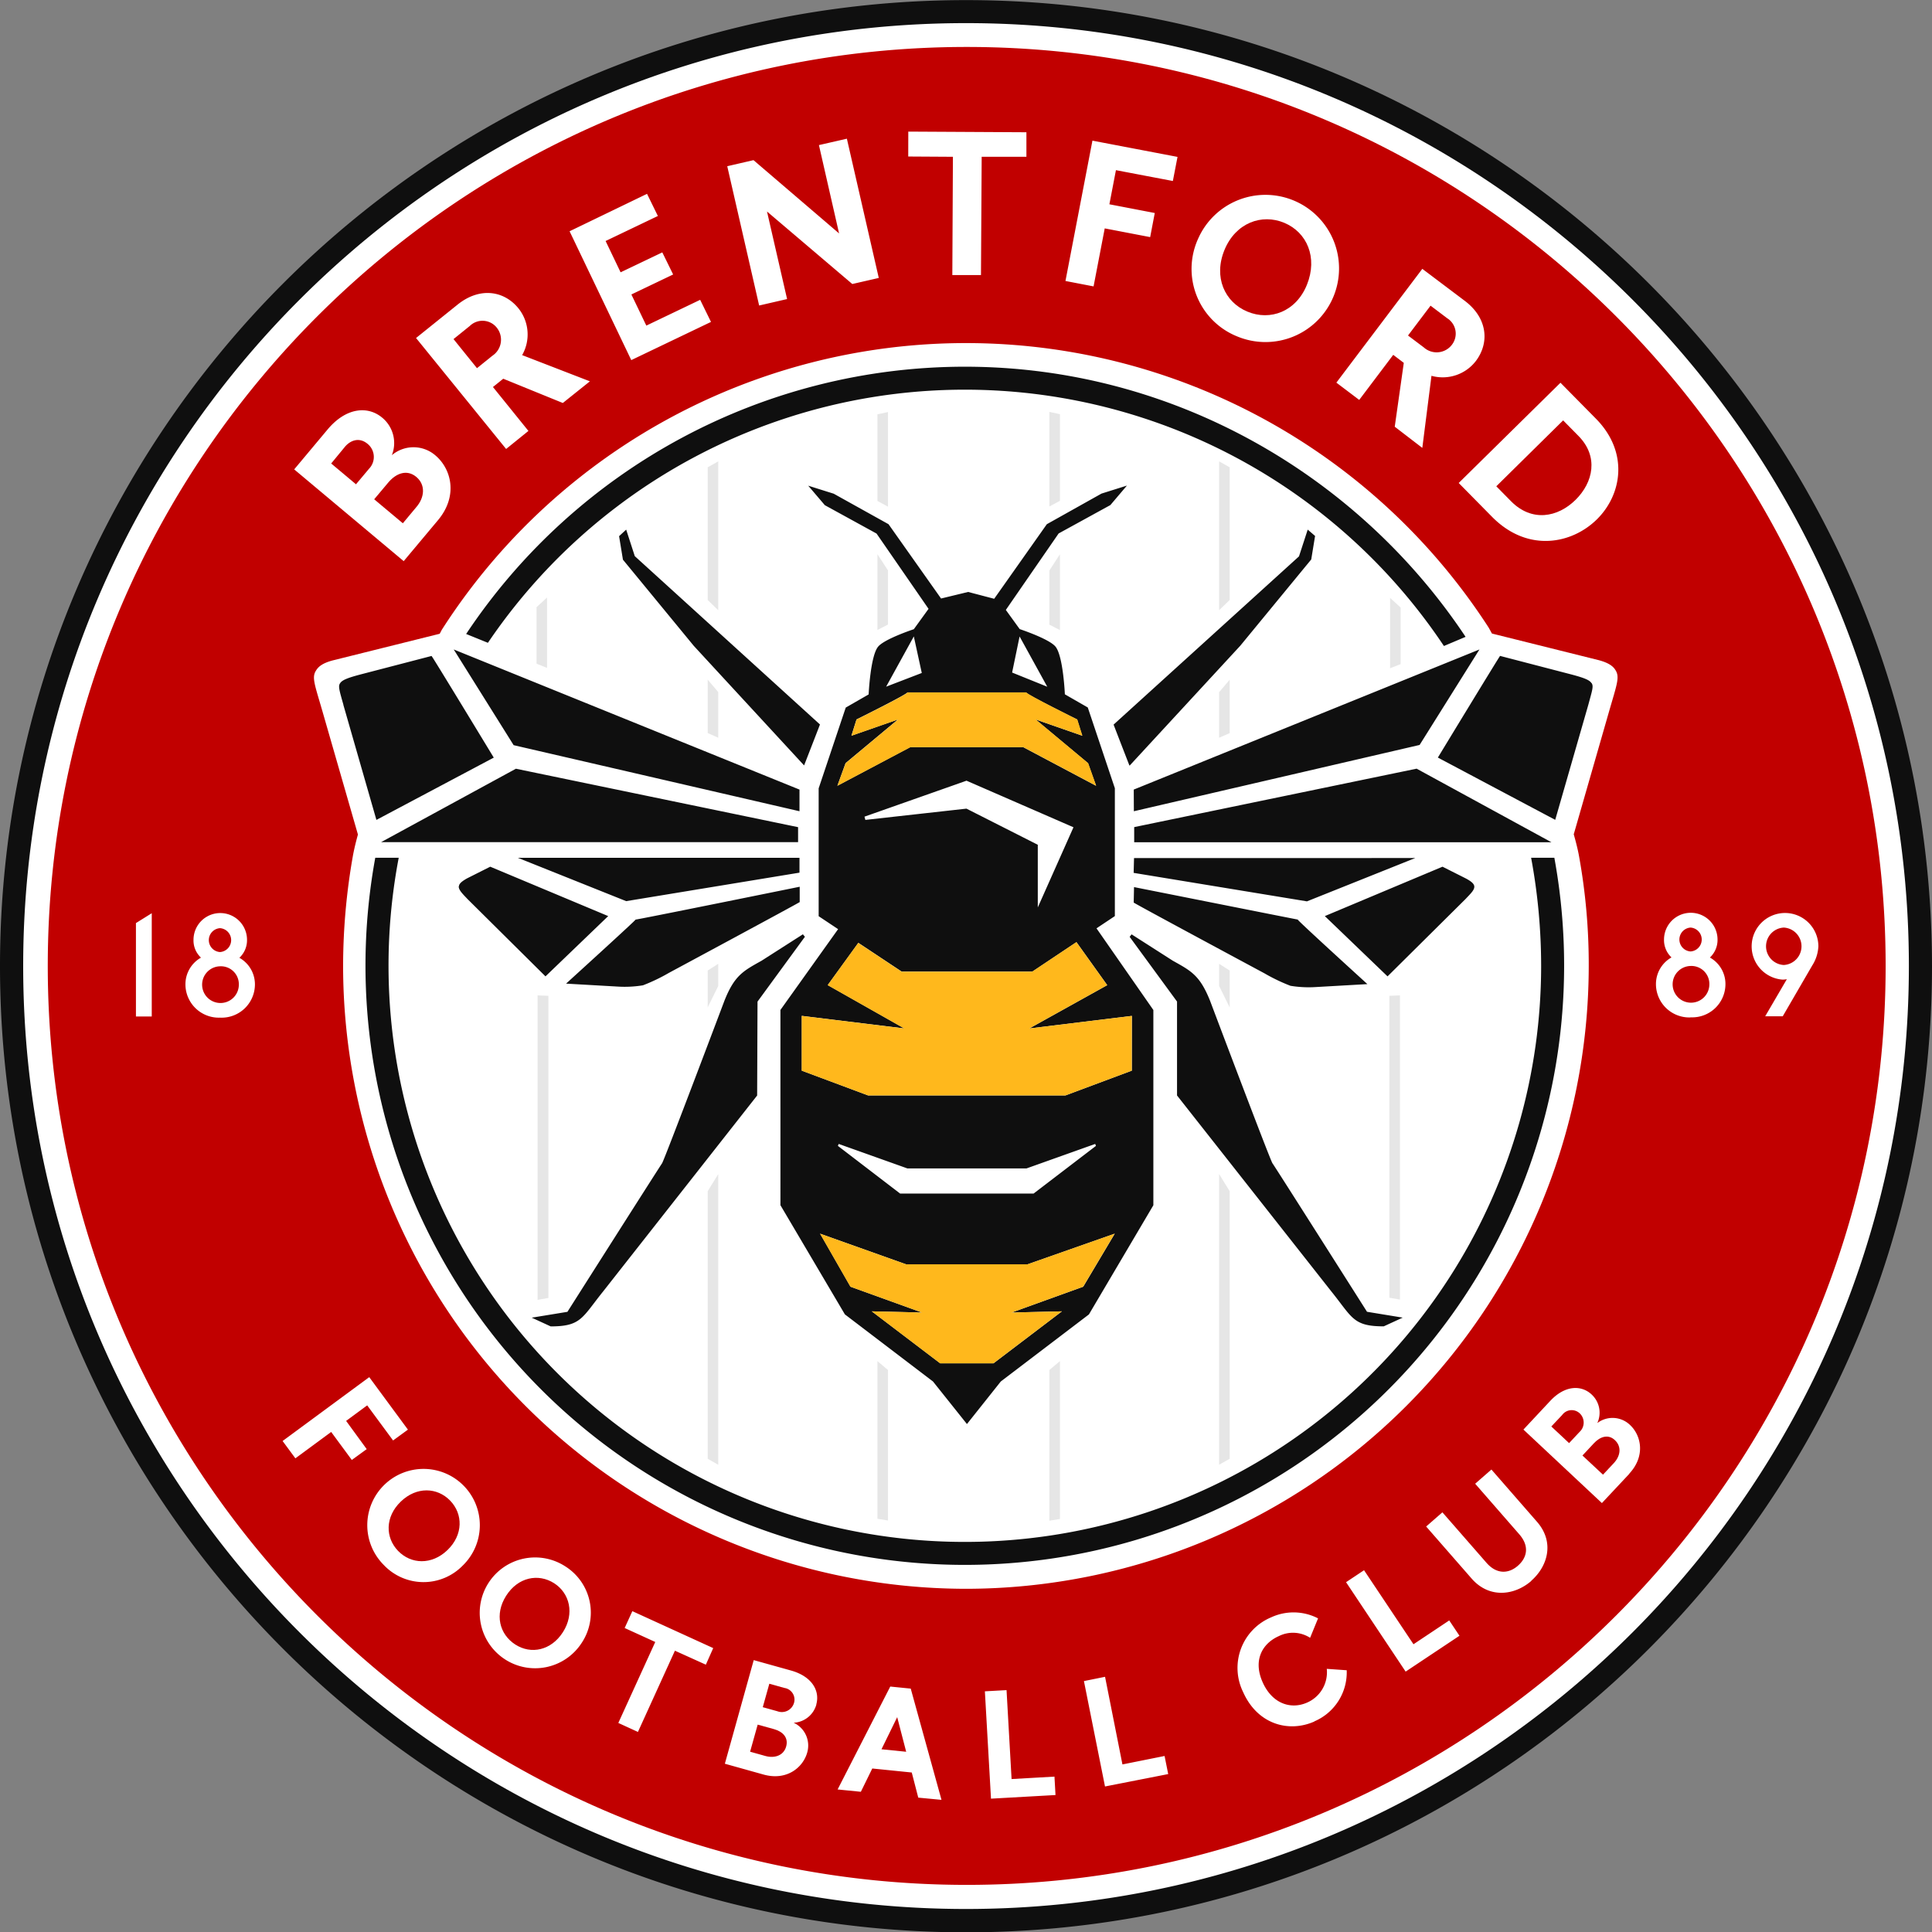 <svg id="a-w" xmlns="http://www.w3.org/2000/svg" viewBox="0 0 356.73 356.74"><rect x="0" y="0" width="356.73" height="356.74" fill="#808080" stroke="none"/><defs><style>.cls-1{fill:#fff;}.cls-2{fill:#0f0f0f;}.cls-3{fill:#ffb81c;}.cls-4{fill:#e6e6e6;}.cls-5{fill:#c10000;}</style></defs><circle class="cls-1" cx="178.52" cy="178.49" r="177.28"/><path class="cls-2" d="M314.72,251l63.83-25.87L367.5,242.76,314.74,255Zm.08,6.93,0,2.8h77.05l-24.9-13.59Zm84.45-26.57c-.35-.54-1.11-.92-3.67-1.6l-13.22-3.44c0-.14-11.49,18.77-11.49,18.77l21.67,11.5,6.11-21.24C399.4,232.57,399.65,231.93,399.25,231.32Zm-230.47,4,6.1,21.24,21.67-11.5s-11.47-18.91-11.49-18.77l-13.22,3.44c-2.55.68-3.31,1.06-3.67,1.6S168,232.57,168.78,235.31Zm31.86,11.79-24.9,13.56h77l0-2.77Zm114.13,16.5-.07,2.73,32,5.26,20-8Zm0,5.38-.06,2.83c0,.11,24.16,13.08,24.16,13.08a33.66,33.66,0,0,0,4.78,2.29,20.76,20.76,0,0,0,4.73.23l9.48-.54S344.66,274.91,345,275,314.74,269,314.74,269ZM376,267.39l-4.27-2.15L350,274.36l11.58,11.13,14.38-14.26c1-1.06,1.68-1.69,1.64-2.35C377.55,268.42,377.15,268,376,267.39Zm-185.92,1.49c0,.66.63,1.29,1.64,2.35l14.38,14.26,11.58-11.13-21.78-9.12-4.27,2.15C190.54,268,190.14,268.42,190.11,268.88ZM253,251l-63.84-25.87,11.06,17.67L253,255ZM201,263.6l20,8,32-5.26L253,263.6ZM222.74,275c.32-.13-12.84,11.83-12.84,11.83l9.47.54a20.75,20.75,0,0,0,4.73-.23,33.66,33.66,0,0,0,4.78-2.29s24.17-13,24.16-13.08l0-2.83S222.42,275.16,222.74,275ZM314,246.53l20.38-22.08,13.11-15.94.71-4.34L346.84,203l-1.61,4.94L311,239c.1.3,2.92,7.56,2.92,7.56M340.33,320c-.41-.54-11.52-30-11.52-30-1.88-4.7-3.49-5.51-6.86-7.39l-7.63-4.88-.36.46,8.75,11.95,0,17.34,28.49,36.18c3.9,4.84,4,6.45,9.68,6.45l3.5-1.61-6.59-1.08S340.73,320.52,340.33,320m-112.7,0c-.4.54-17.48,27.43-17.48,27.43l-6.59,1.08,3.5,1.61c5.65,0,5.78-1.61,9.68-6.45l28.44-36.18.07-17.34L254,278.18l-.37-.46L246,282.6c-3.36,1.88-5,2.69-6.86,7.39,0,0-11.11,29.45-11.51,30m5.85-95.53,20.37,22.08s2.83-7.26,2.93-7.56L222.59,207.9,221,203l-1.31,1.21.71,4.34Zm84.86,67.24v36.05l-11.9,20.16-16.27,12.38-6.25,7.86-6.27-7.86L261.38,347.9l-11.9-20.16V291.69l10.65-14.92-3.59-2.39V250.77l5-14.91,4.23-2.43s.31-7,1.72-8.78c1.13-1.45,6.62-3.26,6.62-3.26l2.72-3.76-9.6-13.9-9.55-5.24-3.07-3.6,4.71,1.48L269.44,202l9.7,13.72,5-1.21,4.81,1.26L298.67,202l10.09-5.65,4.7-1.48-3.06,3.6-9.55,5.24-9.75,14.12,2.56,3.54s5.49,1.81,6.63,3.26c1.41,1.79,1.71,8.78,1.71,8.78l4.23,2.43,5,14.91v23.61l-3.39,2.26ZM297,261.19v11.57l6.59-14.8-19.75-8.6L265,256l.16.6,18.67-2.08Zm-4.74-31.8,6.49,2.62-5.11-9.28ZM269,232l6.58-2.53-1.47-6.75Zm-9,18.29,13.45-7.13h20.85l13.45,7.13-1.48-4.17-9.68-8.07,8.61,3-.94-3s-9.28-4.57-9.42-5H272.94c-.13.4-9.41,5-9.41,5l-.94,3,8.6-3-9.68,8.07ZM311.21,333l-16.07,5.65H272.67L256.81,333l5.61,9.79,13.21,4.77-9.27-.22,12.63,9.6h9.83l12.63-9.6-9.27.22,13.21-4.77Zm-39.63-7.41h24.65l11.51-8.8-.14-.36-12.68,4.52h-22l-12.68-4.52-.15.36Zm42.79-32.8,0,0-18.94,2.32,14.39-8-5.68-7.94L296,284.61H271.87l-8-5.31-5.65,7.8,14.14,8-18.93-2.32,0,0V302.9l12.24,4.57h36.45l12.24-4.57Zm147.74-9.19c0-98.35-80-178.37-178.36-178.37s-178.37,80-178.37,178.37S185.4,462,283.75,462,462.11,381.93,462.11,283.58Zm-4.27,0c0,96-78.1,174.09-174.09,174.09S109.66,379.58,109.66,283.58s78.09-174.1,174.09-174.1S457.84,187.58,457.84,283.58ZM195.47,223.9a106.33,106.33,0,0,1,176.52.59l4-1.69C356.18,193,322,172.92,283.53,172.92a110.64,110.64,0,0,0-92.08,49.35Zm-20.8,39.69a110.66,110.66,0,1,0,217.71,0h-4.29a109.25,109.25,0,0,1,1.85,20,106.41,106.41,0,1,1-210.94-20Z" transform="translate(-105.38 -105.21)"/><path class="cls-3" d="M261.52,246.13l9.68-8.07-8.6,3,.94-3s9.28-4.57,9.41-5h21.93c.14.4,9.42,5,9.42,5l.94,3-8.61-3,9.68,8.07,1.48,4.17-13.45-7.13H273.49L260,250.3ZM311.19,333l-16.07,5.65H272.65L256.79,333l5.61,9.79,13.21,4.77-9.27-.22,12.63,9.6h9.83l12.64-9.6-9.28.22,13.21-4.77Zm3.17-40.21,0,0-18.94,2.32,14.39-8-5.68-7.94-8.17,5.45H271.85l-8-5.31-5.65,7.8,14.14,8-18.93-2.32,0,0V302.9l12.24,4.57h36.45l12.25-4.57Z" transform="translate(-105.38 -105.21)"/><path class="cls-4" d="M330.48,217.88V190.4l1.95,1.09V216Zm0,104.11v53.68l1.95-1.11V325.15Zm1.95-81.41v-9.86l-1.95,2.3v8.41Zm0,50.64v-6.81l-1.95-1.24v4.09Zm-31.34-93.54v-16l-1.95-.42v17.47Zm-1.95,160.49V386l1.95-.32V356.53Zm0-147.62v10l1.95,1v-14ZM364,227.83V217.39l-1.95-1.79v13Zm-2.08,61.25v55.74l1.95.35V289ZM238,217.88V190.4l-1.95,1.09V216Zm-1.95,107.27v49.41l1.95,1.11V322ZM238,241.43V233l-1.95-2.3v9.86Zm0,45.83v-4.09l-1.95,1.24v6.81Zm31.34-88.5V181.29l-1.95.42v16Zm-1.95,157.77v29.11l1.95.32V358.17Zm0-149v14l1.95-1v-10Zm-61,21v-13l-1.94,1.79v10.44ZM204.64,289v56.22l2-.35V289.08Z" transform="translate(-105.38 -105.21)"/><path class="cls-5" d="M182.25,193.27c-1.73-1.44-3.71-.69-5.15,1l-2.63,3.13,5.29,4.43,2.5-3C183.78,197.07,184,194.74,182.25,193.27Z" transform="translate(-105.38 -105.21)"/><polygon class="cls-5" points="162.76 322.99 167.32 323.45 165.66 317.06 162.76 322.99"/><path class="cls-5" d="M250.22,416.88l-2.79-.78-1.21,4.33,2.7.75A2.34,2.34,0,0,0,252,419.6,2.17,2.17,0,0,0,250.22,416.88Z" transform="translate(-105.38 -105.21)"/><path class="cls-5" d="M169,187.79l-2.47,3,4.58,3.84,2.4-2.86a3.12,3.12,0,0,0-.24-4.59C171.62,185.79,169.93,186.62,169,187.79Z" transform="translate(-105.38 -105.21)"/><path class="cls-5" d="M146,281a2.21,2.21,0,0,0,0-4.41,2.21,2.21,0,0,0,0,4.41Z" transform="translate(-105.38 -105.21)"/><path class="cls-5" d="M207.68,397.53c-2.9-1.84-6.65-1.12-8.84,2.32s-1.24,7.11,1.67,9,6.65,1.12,8.82-2.29S210.58,399.38,207.68,397.53Z" transform="translate(-105.38 -105.21)"/><path class="cls-5" d="M248.28,424.48l-3-.83-1.4,5,2.82.79c1.72.48,3.38-.09,3.84-1.75S249.91,424.93,248.28,424.48Z" transform="translate(-105.38 -105.21)"/><path class="cls-5" d="M146,283.63a3.39,3.39,0,1,0,3.48,3.4A3.31,3.31,0,0,0,146,283.63Z" transform="translate(-105.38 -105.21)"/><path class="cls-5" d="M197.12,165.73a3.36,3.36,0,0,0-5-.33l-3,2.42,4.33,5.37,2.84-2.29A3.55,3.55,0,0,0,197.12,165.73Z" transform="translate(-105.38 -105.21)"/><path class="cls-5" d="M396.3,197.5c3.28-3.24,4.28-8,.54-11.79L394,182.83,381.66,195l2.73,2.77C388.22,201.64,393,200.76,396.3,197.5Z" transform="translate(-105.38 -105.21)"/><path class="cls-5" d="M417.53,280.89a2.21,2.21,0,0,0,0-4.41,2.21,2.21,0,0,0,0,4.41Z" transform="translate(-105.38 -105.21)"/><path class="cls-5" d="M417.53,283.57A3.39,3.39,0,1,0,421,287,3.32,3.32,0,0,0,417.53,283.57Z" transform="translate(-105.38 -105.21)"/><path class="cls-5" d="M434.74,276.48a3.46,3.46,0,0,0,0,6.91,3.46,3.46,0,0,0,0-6.91Z" transform="translate(-105.38 -105.21)"/><path class="cls-5" d="M373.47,168.86a3.35,3.35,0,0,0-.88-4.89l-3.07-2.32-4.16,5.51,2.92,2.2A3.54,3.54,0,0,0,373.47,168.86Z" transform="translate(-105.38 -105.21)"/><path class="cls-5" d="M335.71,162.75c4.21,1.76,9,0,11-5s0-9.63-4.18-11.39-9,0-11.06,5S331.49,161,335.71,162.75Z" transform="translate(-105.38 -105.21)"/><path class="cls-5" d="M283.88,113.88c-93.56,0-169.68,76.11-169.68,169.68s76.12,169.68,169.68,169.68,169.67-76.12,169.67-169.68S377.44,113.88,283.88,113.88Zm116.19,68.65c6.1,6.2,4.8,14,.17,18.57s-12.8,6.2-19.38-.48l-6.14-6.23,18.79-18.51Zm-24.24-21.78c4.23,3.18,4.6,7.74,2.07,11.1a7.73,7.73,0,0,1-8.21,2.75L368,187.91,362.91,184l1.67-11.79-1.95-1.48-6.28,8.32-4.22-3.19L368,154.85Zm-49.24-11.43a13.59,13.59,0,1,1,7.21,18A13.43,13.43,0,0,1,326.59,149.32Zm-19.5-18.14,15.71,3-.86,4.45-10.51-2-1.21,6.3,8.38,1.61-.85,4.45-8.39-1.61-2.06,10.71-5.19-1Zm-34-1.67,21.81.12,0,4.53-8.26,0L286.51,156l-5.29,0,.11-21.84-8.25-.05Zm-28.58,5.27,15.8,13.53L256.59,132l5.16-1.18,5.89,25.71-4.89,1.12L247,144.26l3.71,16.17-5.16,1.19-5.89-25.72ZM224.85,141l2,4.09-9.65,4.62,2.77,5.78,7.7-3.68,2,4.08-7.71,3.69,2.76,5.75,9.94-4.76,2,4.08-14.72,7.05-11.39-23.79Zm-35,20.47c4.12-3.33,8.63-2.59,11.27.69a7.7,7.7,0,0,1,.67,8.62l12.51,4.84-5,4-11-4.48-1.9,1.53,6.55,8.11-4.12,3.33L182.2,167.62Zm-24,23.06c3.44-4.12,7.46-4.41,10.1-2.2a6.07,6.07,0,0,1,1.78,6.93,6.18,6.18,0,0,1,8,0c3,2.5,4.28,7.51.52,12l-6.33,7.56-20.22-16.94ZM133.4,292.9h-2.92V275.65l2.92-1.82Zm12.62.21a6.16,6.16,0,0,1-6.4-6.08,5.65,5.65,0,0,1,2.87-5,4.3,4.3,0,0,1-1.38-3.29,4.94,4.94,0,0,1,9.88,0,4.43,4.43,0,0,1-1.41,3.32,5.62,5.62,0,0,1,2.87,5A6.15,6.15,0,0,1,146,293.11Zm27.07,79.67-2.75,2-3.81-5.17-6.61,4.87-2.36-3.2,16-11.79,7.14,9.69-2.74,2-4.78-6.48-3.89,2.87Zm3.14,21.38a10.39,10.39,0,1,1,14.57.14A10.1,10.1,0,0,1,176.23,394.16Zm36.48,14.51a10.23,10.23,0,1,1-3-14.27A10.1,10.1,0,0,1,212.71,408.67Zm23,3.91L230,410l-6.83,15-3.62-1.66,6.82-14.95-5.65-2.58,1.42-3.11,14.93,6.82Zm20.41,7.35a4.59,4.59,0,0,1-4.2,3.37,4.64,4.64,0,0,1,2.51,5.49c-.79,2.82-3.82,5.26-8.06,4.08l-7.15-2,5.33-19.13,6.92,1.93C255.34,414.77,256.8,417.43,256.1,419.93Zm18.81,17.2-1.2-4.64-7.29-.74-2.11,4.3-4.29-.43,9.72-19,3.78.38,5.68,20.54Zm8.8-38.56a115.14,115.14,0,0,1-115-115,117.82,117.82,0,0,1,1.81-20.34c.35-1.92.93-3.93.93-3.93l-6.56-22.78c-1.41-4.88-2-6.23-1.19-7.48.31-.5.87-1.31,3.14-1.9l19.71-4.91.39-.74a114.93,114.93,0,0,1,193.29-.4l.61,1.1,19.7,4.91c2.27.6,2.84,1.4,3.14,1.9.77,1.26.22,2.6-1.19,7.48l-6.55,22.78s.67,2.25,1,4.16a112.11,112.11,0,0,1,1.77,20.15A115.13,115.13,0,0,1,283.71,398.57Zm4.63,38.75-1.13-19.82,4-.22.93,16.42,7.92-.45.19,3.4Zm21.05-2.25-3.89-19.46,3.9-.79L312.63,431l7.78-1.56.67,3.34Zm38.67-12c-4.8,2.13-10.54.48-13.16-5.42a10.12,10.12,0,0,1,5.17-13.81,9.85,9.85,0,0,1,8.66.19l-1.47,3.59a5.83,5.83,0,0,0-5.76-.32c-3.09,1.37-4.81,4.47-3,8.53,1.73,3.89,5.14,5.11,8.23,3.74a6.1,6.1,0,0,0,3.61-6.22l3.68.26A9.83,9.83,0,0,1,348.06,423.05Zm16.84-9.21-11-16.51,3.32-2.21,9.13,13.67,6.6-4.4,1.89,2.83Zm23.21-16.75c-3,2.62-7.67,3.37-11-.4l-8.42-9.64,3-2.62,8.14,9.32c1.92,2.2,4.14,2,5.8.54s2.21-3.57.24-5.82l-8.13-9.32,3-2.62,8.41,9.64C392.5,390,391.11,394.47,388.11,397.09Zm18.11-19.79-5.08,5.42-14.49-13.57,4.9-5.24c2.77-3,5.8-3,7.69-1.24a4.57,4.57,0,0,1,1.05,5.28,4.65,4.65,0,0,1,6,.31C408.46,370.26,409.22,374.08,406.22,377.3Zm11.31-84.25a6.16,6.16,0,0,1-6.41-6.08,5.65,5.65,0,0,1,2.87-5,4.37,4.37,0,0,1-1.38-3.3,4.94,4.94,0,0,1,9.88,0,4.43,4.43,0,0,1-1.41,3.32,5.6,5.6,0,0,1,2.87,5A6.14,6.14,0,0,1,417.53,293.05Zm17-.21h-3.24l4-6.85a4.34,4.34,0,0,1-.8.08,6.16,6.16,0,1,1,6.62-6.14,7.2,7.2,0,0,1-1.14,3.54Z" transform="translate(-105.38 -105.21)"/><path class="cls-5" d="M397.05,366.16a2.17,2.17,0,0,0-3.23.32l-2,2.12,3.28,3.07,1.92-2.05A2.35,2.35,0,0,0,397.05,366.16Z" transform="translate(-105.38 -105.21)"/><path class="cls-5" d="M179.37,382.48c-2.91,2.81-2.87,6.63-.48,9.1s6.21,2.64,9.12-.17,2.88-6.65.49-9.12S182.29,379.65,179.37,382.48Z" transform="translate(-105.38 -105.21)"/><path class="cls-5" d="M399.67,371.71l-2.1,2.25,3.79,3.54,2-2.14c1.22-1.3,1.48-3,.23-4.21S400.82,370.47,399.67,371.71Z" transform="translate(-105.38 -105.21)"/></svg>